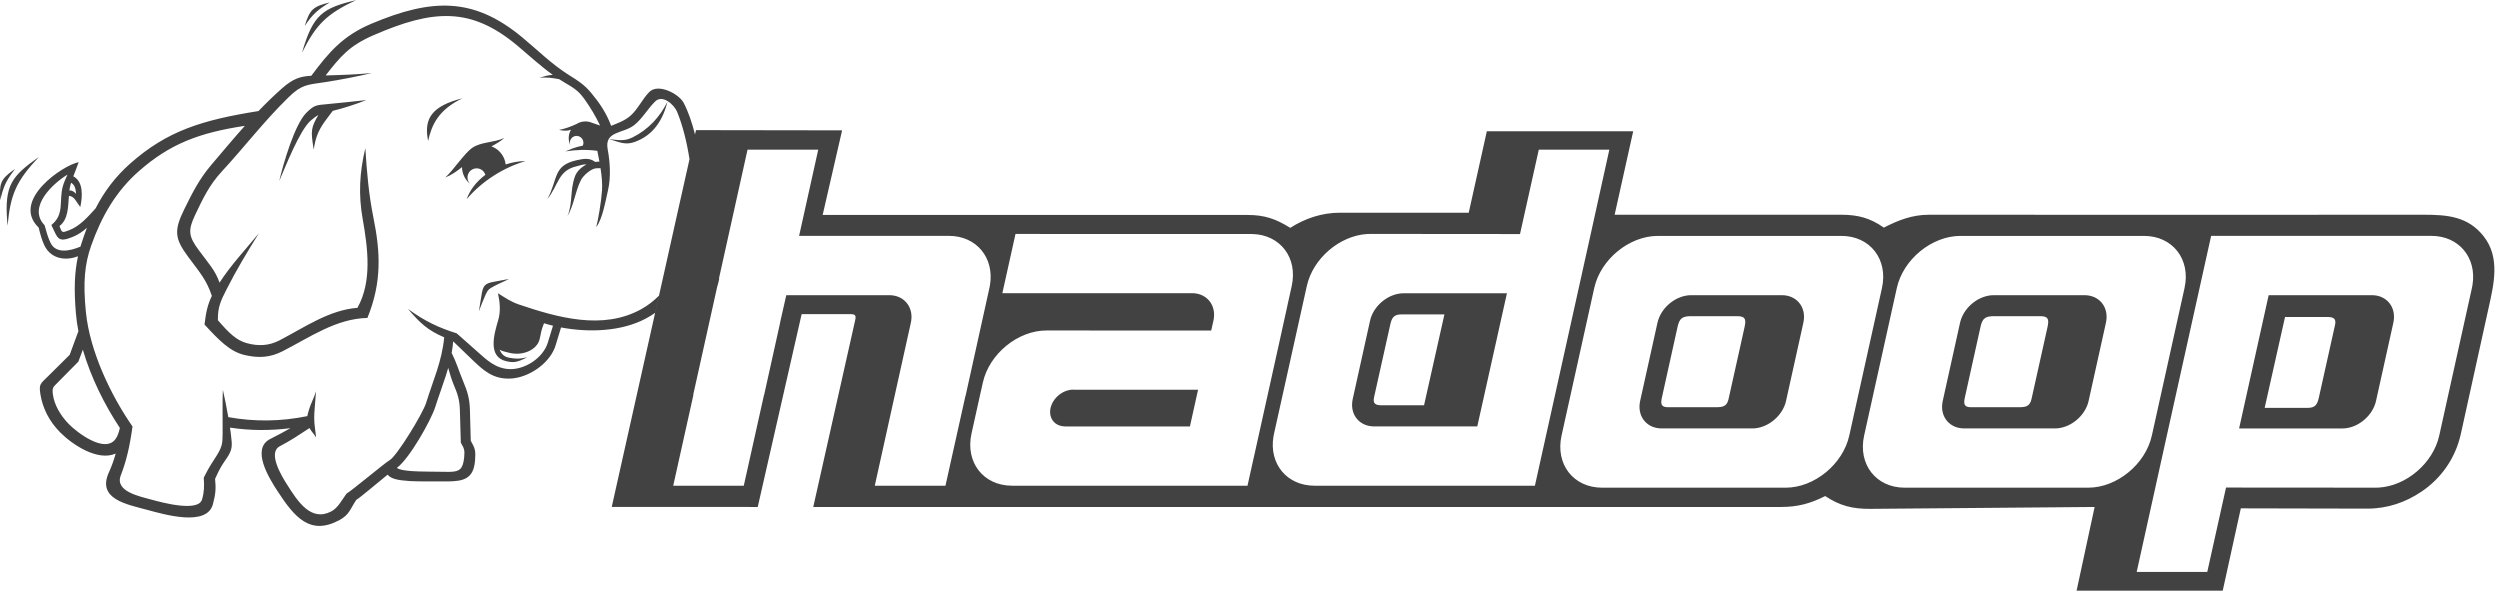 <svg xmlns="http://www.w3.org/2000/svg" width="135" height="32" viewBox="0 0 135 32">
    <g fill="none" fill-rule="evenodd">
        <g fill="#424242">
            <g>
                <path d="M884.31 44.054c.76 1.53 1.336 2.093 2.93 2.844-1.802-.442-2.332-.756-2.93-2.844zm.143 1.437c.434.652.685.864 1.354 1.277-.909-.219-1.082-.387-1.354-1.277zM988.027 15l.977 4.447c2.252 0 4.577-.015 6.83-.015 1.1 0 2.073.342 2.938.926 1.044.705 1.823 1.786 2.116 3.12.495 2.256.993 4.511 1.491 6.767.284 1.287.654 2.741-.27 3.904-.848 1.07-1.976 1.153-3.213 1.153-8.91-.01-17.82 0-26.73 0-.899 0-1.652-.29-2.438-.696-.738.522-1.403.696-2.307.696h-12.23l1.002 4.508h-7.904l-.977-4.398h-6.95c-.96 0-1.883-.3-2.688-.818-.78.485-1.382.696-2.307.696h-22.943l1.05 4.569-7.89.012-.053-.236c-.16.645-.366 1.237-.614 1.712-.248.475-1.37 1.077-1.86.579-.371-.376-.625-.947-1.025-1.289-.31-.265-.693-.395-1.03-.533-.26.702-.634 1.247-1.091 1.793-.364.433-.707.65-1.188.95-.948.594-1.685 1.344-2.548 2.056-2.612 2.154-4.856 2.088-8.11.718-1.553-.654-2.303-1.54-3.255-2.815-.576-.03-.971-.141-1.58-.678-.449-.397-.867-.805-1.272-1.227-3.042-.485-4.932-1.065-6.93-2.837-.814-.721-1.405-1.52-1.867-2.419-.428-.473-.854-.958-1.42-1.176-.397-.153-.39-.153-.53.222.473.356.466 1.025.51 1.631.298-.014.41-.35.613-.605.12.536.189 1.368-.375 1.66.091.245.196.492.29.762-.831-.144-3.683-2.066-2.161-3.532.1-.407.179-.688.311-.963.348-.724 1.131-.849 1.813-.583-.187-.857-.225-1.789-.112-3.098.027-.314.072-.63.133-.949l-.47-1.276-1.161-1.151c-.424-.42-.515-.417-.415-1.01.116-.697.452-1.416 1.069-2.035.649-.65 2.011-1.57 2.991-1.137-.09-.33-.212-.675-.366-1.012-.657-1.442.945-1.724 2.066-2.027.932-.252 3.219-.924 3.549.301.148.551.171.847.118 1.373.29.647.383.75.623 1.107.33.488.306.674.234 1.28-.014.117-.031.245-.051.379 1.11-.167 2.177-.166 3.264-.03-.33-.193-.661-.361-1.098-.586-1.036-.533-.06-2.104.387-2.793.937-1.444 1.778-2.438 3.362-1.581.532.288.573.594.905 1.09.183.1 1.128.905 1.69 1.359.213-.256.621-.303 1.24-.348.17-.012.61-.015 1.027-.016h.977c.88.007 1.407.15 1.48 1.151.035.502.013.609-.233 1.047l-.045 1.66c-.017.623-.136 1.005-.38 1.587-.222.53-.347.98-.607 1.493.036.2.064.408.083.625l.99-.953c.629-.606 1.149-1.1 2.108-1.056.943.045 2.015.749 2.378 1.638l.056.159.293.963c1.506-.285 3.266-.22 4.577.48.177.094.345.197.505.308l2.204 9.868-4.549-20.348 7.884-.002 2.371 10.413h2.668c.317 0 .255-.18.202-.42l-2.243-9.993h52.266c.887 0 1.58.183 2.38.59.786-.526 1.481-.7 2.442-.692l12.106.102-.974-4.521h7.891zm-104.552 5.772c-.272.433-1.027 1.678-.369 2.027.623.33.971.566 1.607.983.093-.17.253-.334.358-.504l-.07.557c-.042.337-.04.61-.013.95l.077.983c-.095-.333-.286-.667-.382-1-.038-.133-.07-.241-.088-.341-1.425-.291-2.84-.31-4.266-.055-.09.528-.202 1.078-.294 1.472-.015-.22-.017-.636-.016-1.082l.001-.45c.001-.299.003-.586.002-.814-.002-.53-.024-.711-.297-1.162-.256-.421-.364-.517-.722-1.23.03-.45.03-.747-.09-1.174-.198-.709-2.202-.16-2.73-.015-.652.179-1.998.444-1.66 1.312.298.764.487 1.569.633 2.638-1.193 1.718-2.303 4.074-2.515 6.16-.166 1.62-.067 2.618.284 3.609.556 1.57 1.333 2.93 2.58 4.024 1.682 1.476 3.255 2.069 5.717 2.443-.592-.662-1.178-1.363-1.817-2.115-.646-.76-1.03-1.53-1.44-2.361-.567-1.15-.555-1.587.196-2.596.648-.87.998-1.261 1.28-2.112-.233-.481-.318-.888-.397-1.545.793-.867 1.383-1.461 2.153-1.644.755-.18 1.386-.145 2.061.2 1.501.768 2.89 1.759 4.583 1.8.783 1.925.704 3.534.328 5.397-.257 1.272-.36 2.477-.44 3.774-.318-1.336-.377-2.51-.142-3.841.284-1.604.505-3.375-.285-4.785-1.53-.117-2.842-1.048-4.222-1.763-.555-.287-1.132-.315-1.746-.146-.57.156-.954.533-1.568 1.241-.01.71.15 1.039.477 1.682.525 1.034 1.103 1.996 1.739 3.014-.778-.94-1.515-1.724-2.127-2.668-.234.667-.569 1.006-1.123 1.756-.542.733-.598 1.055-.193 1.903.407.853.752 1.602 1.445 2.35 1.197 1.293 2.293 2.731 3.602 4.004.71.691 1 .668 1.942.81.852.13 1.684.293 2.553.495-.84-.079-1.653-.108-2.47-.128h-.026c.805 1.028 1.272 1.6 2.58 2.169 3.218 1.398 5.264 1.549 7.792-.577.655-.55 1.228-1.085 1.892-1.56-.24-.021-.448-.064-.723-.172.334.063.72 0 1.067-.063.098-.063.198-.125.3-.185.47-.277.735-.43 1.053-.871.335-.468.614-.934.86-1.449-.16.058-.296.107-.417.143-.088.04-.185.067-.287.077-.203.02-.398-.03-.56-.13l-.019-.01c-.26-.125-.661-.27-.93-.313.137-.047.44-.065.584-.009.019.008.038.014.058.019-.064-.11-.107-.235-.12-.37-.012-.134.005-.264.047-.383l.049-.115-.02.054c-.014.05-.02.099-.016.144.02.203.193.352.395.332.203-.02.353-.2.333-.403-.004-.043-.016-.084-.033-.121-.186-.032-.371-.086-.563-.156-.123-.046-.248-.097-.377-.154.6.092 1.14.108 1.726.03.038-.184.077-.38.113-.579-.072-.005-.145-.01-.217-.017l-.018-.001c-.277.221-.585.184-1.007.088-1.282-.293-.98-1.012-1.57-2.096.612.749.566 1.532 1.564 1.768.233.055.391.124.549.1-.284-.142-.529-.378-.626-.653-.274-.773-.104-1.425-.405-2.148.373.646.396 1.277.729 1.956.12.244.564.635.837.641l.224.005c.066-.43.106-.857.08-1.211-.046-.646-.214-1.605-.314-1.972.337.434.491 1.353.64 2 .154.674.115 1.483-.02 2.207-.186.993.837.832 1.431 1.3.437.344.737.894 1.138 1.283.397.386 1.022-.181 1.178-.559.3-.724.527-1.633.672-2.564l-1.65-7.368c-.282-.283-.597-.529-.946-.724-2.083-1.162-4.54-.452-6.61.245-.442.15-.75.366-1.138.61.106-.475.154-.98.013-1.455-.223-.754-.584-1.989.44-2.216.39-.087.568-.075 1.118.21-.445-.101-.67-.077-.976-.02-.278.051-.425.227-.502.435.097-.07.255-.108.525-.173.76-.183 1.483.183 1.625.71.082.307.068.469.243.888.157-.049.32-.093.486-.133l-.282-.92c-.244-.797-1.195-1.439-2.035-1.424-.776.014-1.268.5-1.804.977l-1.077.954c-.966.304-1.74.66-2.637 1.324.638-.75 1.071-1.165 1.961-1.538-.13-1.32-.588-2.282-.98-3.546-.176-.57-1.574-2.86-1.961-3.083-.276-.16-2.006-1.616-2.331-1.808-.243-.322-.455-.767-.82-.96-1.11-.586-1.823.538-2.42 1.487zm7.643 18.516c.193.85.534 1.669 1.856 2.303-1.682-.421-2.052-1.116-1.88-2.17l.024-.133zm-8.037-2.162c.314.724 1.1 2.748 1.702 3.264.166.142.282.23.407.293-.402-.675-.401-.877-.277-1.689l.028-.179.038.23c.136.742.42 1.12.856 1.69l.135.176c.613.154 1.187.338 1.815.583-.709-.08-1.417-.153-2.126-.22-.595-.057-.69-.047-1.113-.464-.642-.635-1.266-2.813-1.465-3.684zm19.18 2.101c1.037.37 1.537 1.204 1.786 2.185-.407-.822-1.033-1.51-1.884-1.931-.456-.226-.748-.147-1.258-.099.519-.149.847-.336 1.356-.155zm-9.062-3.086c.835.99 2.045 1.737 3.184 2.057-.319.004-.695-.055-1.079-.181-.014.127-.049.255-.107.377-.138.29-.38.497-.66.6.254.136.503.278.698.456-.57-.265-1.235-.2-1.725-.531-.432-.292-1.027-1.215-1.466-1.607.318.123.624.336.905.561.002-.167.038-.336.115-.496.059-.124.137-.233.228-.324l.093-.084-.05.06c-.016.023-.03.048-.043.074-.117.244-.012.54.233.656.246.117.541.013.658-.232.011-.024.02-.047.027-.071-.234-.174-.449-.38-.629-.616-.158-.209-.289-.441-.382-.699zm14.965-15.472h-3.81l1.09 4.902h-.012l1.281 5.773.03.121.036.12.065.275h-.02l1.543 6.956h3.818l-1.033-4.655h8.086c1.492 0 2.462-1.181 2.222-2.653l-.032-.164-1.287-5.825h-.007l-1.079-4.85h-3.817l1.072 4.85.876 3.949c.17.773-.29 1.415-1.03 1.484l-.134.006h-5.563l-.333-1.47v-.02l-.863-3.897h-.007l-1.092-4.902zm42.721 0h-11.897c-1.492 0-2.462 1.176-2.222 2.646l.032.165 1.771 7.975c.33 1.487 1.77 2.714 3.254 2.806l.178.005 8.08-.007 1.014 4.557h3.81l-1.006-4.557-3.014-13.59zm-82.475 14.04c.15 1.697.481 2.431 1.69 3.712-1.46-1.03-1.865-1.517-1.71-3.483l.02-.229zm-.391 1.385c.152.696.294.998.674 1.52l.119.162-.134-.096c-.642-.468-.726-.716-.659-1.586zm2.71-2.308c-.14.292-.219.58-.32.949-.945.978.466 2.27 1.235 2.733-.11-.24-.19-.42-.244-.607-.234-.808.106-1.529-.627-2.114.344-.696.328-.973 1.13-.652.31.124.565.298.792.504-.108-.281-.209-.57-.304-.87-.016-.049-.03-.099-.045-.148-.574-.243-1.328-.398-1.616.205zm1.38 2.646c-.117.116-.21.195-.361.178.013.1.03.194.053.284.012.046.025.091.039.136.196-.113.247-.32.269-.598zm63.257-15.762h-12.715c-1.547 0-2.532 1.265-2.19 2.812l.513 2.313h.002l.099.445c.342 1.546 1.889 2.813 3.435 2.812l8.897-.004.131.59c.14.772-.346 1.396-1.11 1.428h-10.3l.71 3.198 12.78-.003c1.516-.03 2.474-1.283 2.135-2.812l-.24-1.085h.002l-.292-1.318h.002l-1.5-6.767h-.002l-.357-1.61zm51.827-4.656h-3.811l1.007 4.556.53 2.4 2.483 11.191h11.892c1.491 0 2.461-1.182 2.221-2.653l-.031-.164-1.765-7.969c-.33-1.487-1.77-2.714-3.254-2.806l-.179-.005-8.08.006-1.013-4.556zm-22.768 4.549h-9.911c-1.547 0-2.532 1.265-2.19 2.812l1.766 7.972c.343 1.546 1.889 2.812 3.436 2.812h9.911c1.547 0 2.532-1.266 2.19-2.812l-1.766-7.972c-.343-1.547-1.889-2.812-3.436-2.812zm16.34 0h-9.912c-1.547 0-2.532 1.265-2.19 2.812l1.766 7.972c.343 1.546 1.889 2.812 3.436 2.812h9.912c1.546 0 2.531-1.266 2.189-2.812l-1.766-7.972c-.343-1.547-1.889-2.812-3.435-2.812zm-86.906 9.522c.108.29.239.627.365.904.134.293.209.32.493.475.201.11.567.26.768.37-.207-.036-.579-.112-.786-.147-.553-.093-.618-.226-.704-.77-.04-.257-.096-.575-.136-.832zm53.915-6.213l1.601 7.19H943.8c-.77 0-1.54-.59-1.779-1.34l-.038-.143-.935-4.223c-.171-.773.283-1.41 1.023-1.478l.134-.006h5.57zm14.855-.109c.77 0 1.54.593 1.78 1.345l.038.143.935 4.22c.17.772-.285 1.412-1.026 1.481l-.133.006h-4.9c-.771 0-1.541-.593-1.78-1.345l-.039-.143-.935-4.22c-.17-.772.285-1.412 1.026-1.48l.133-.007h4.9zm31.86-.002c.77 0 1.54.596 1.779 1.347l.038.143.935 4.217c.171.772-.283 1.415-1.024 1.484l-.133.006h-5.576l-1.596-7.197h5.577zm-15.52.002c.77 0 1.54.593 1.779 1.345l.038.143.935 4.22c.17.772-.284 1.412-1.025 1.481l-.134.006h-4.9c-.771 0-1.541-.593-1.78-1.345l-.039-.143-.934-4.22c-.172-.772.284-1.412 1.025-1.48l.133-.007h4.901zm-34.07 1.249h-2.264c-.328 0-.518.061-.435.437l.874 3.919c.073.33.169.513.485.546l.114.006h2.326l-1.1-4.908zm32.134-.103h-2.623c-.371 0-.374.22-.308.52l.85 3.838c.105.474.291.558.752.558h2.485c.478 0 .452-.25.366-.638l-.854-3.84c-.091-.409-.333-.437-.668-.438zm-16.359 0h-2.622c-.372 0-.375.22-.309.52l.85 3.838c.105.474.292.558.752.558h2.485c.478 0 .452-.25.366-.638l-.854-3.84c-.09-.409-.332-.437-.668-.438zm31.944-.037h-2.326l1.1 4.908h2.264c.298 0 .483-.05.451-.342l-.016-.095-.873-3.92c-.082-.365-.192-.551-.6-.551zm-120.895-.88c-.472.481-.788 1.052-.863 1.587-.055.39-.001.4.271.677l1.102 1.115.241.644c.435-1.503 1.175-2.98 1.996-4.222v-.021c-.052-.214-.111-.422-.236-.589-.587-.785-2.079.367-2.51.808zm20.471-2.574l-.121.001c-.305.006-1.52.011-1.828.038-.436.037-.68.076-.813.175.684.503 1.847 2.577 2.073 3.29.192.604.398 1.146.573 1.696l.125.414.13-.438c.045-.147.096-.297.16-.451.22-.517.326-.837.341-1.392l.05-1.756c.187-.328.216-.398.183-.772-.06-.67-.262-.792-.761-.804l-.112-.001zm40.062 2.452l.44 1.982h-6.657l-.049.004h-.05c-.506 0-1.012-.384-1.178-.875l-.032-.116c-.119-.539.22-.98.753-.99v-.005h6.773z" transform="translate(-1086 -2182) translate(218 2167) matrix(1 0 0 -1 0 61.898)"/>
            </g>
        </g>
    </g>
</svg>

